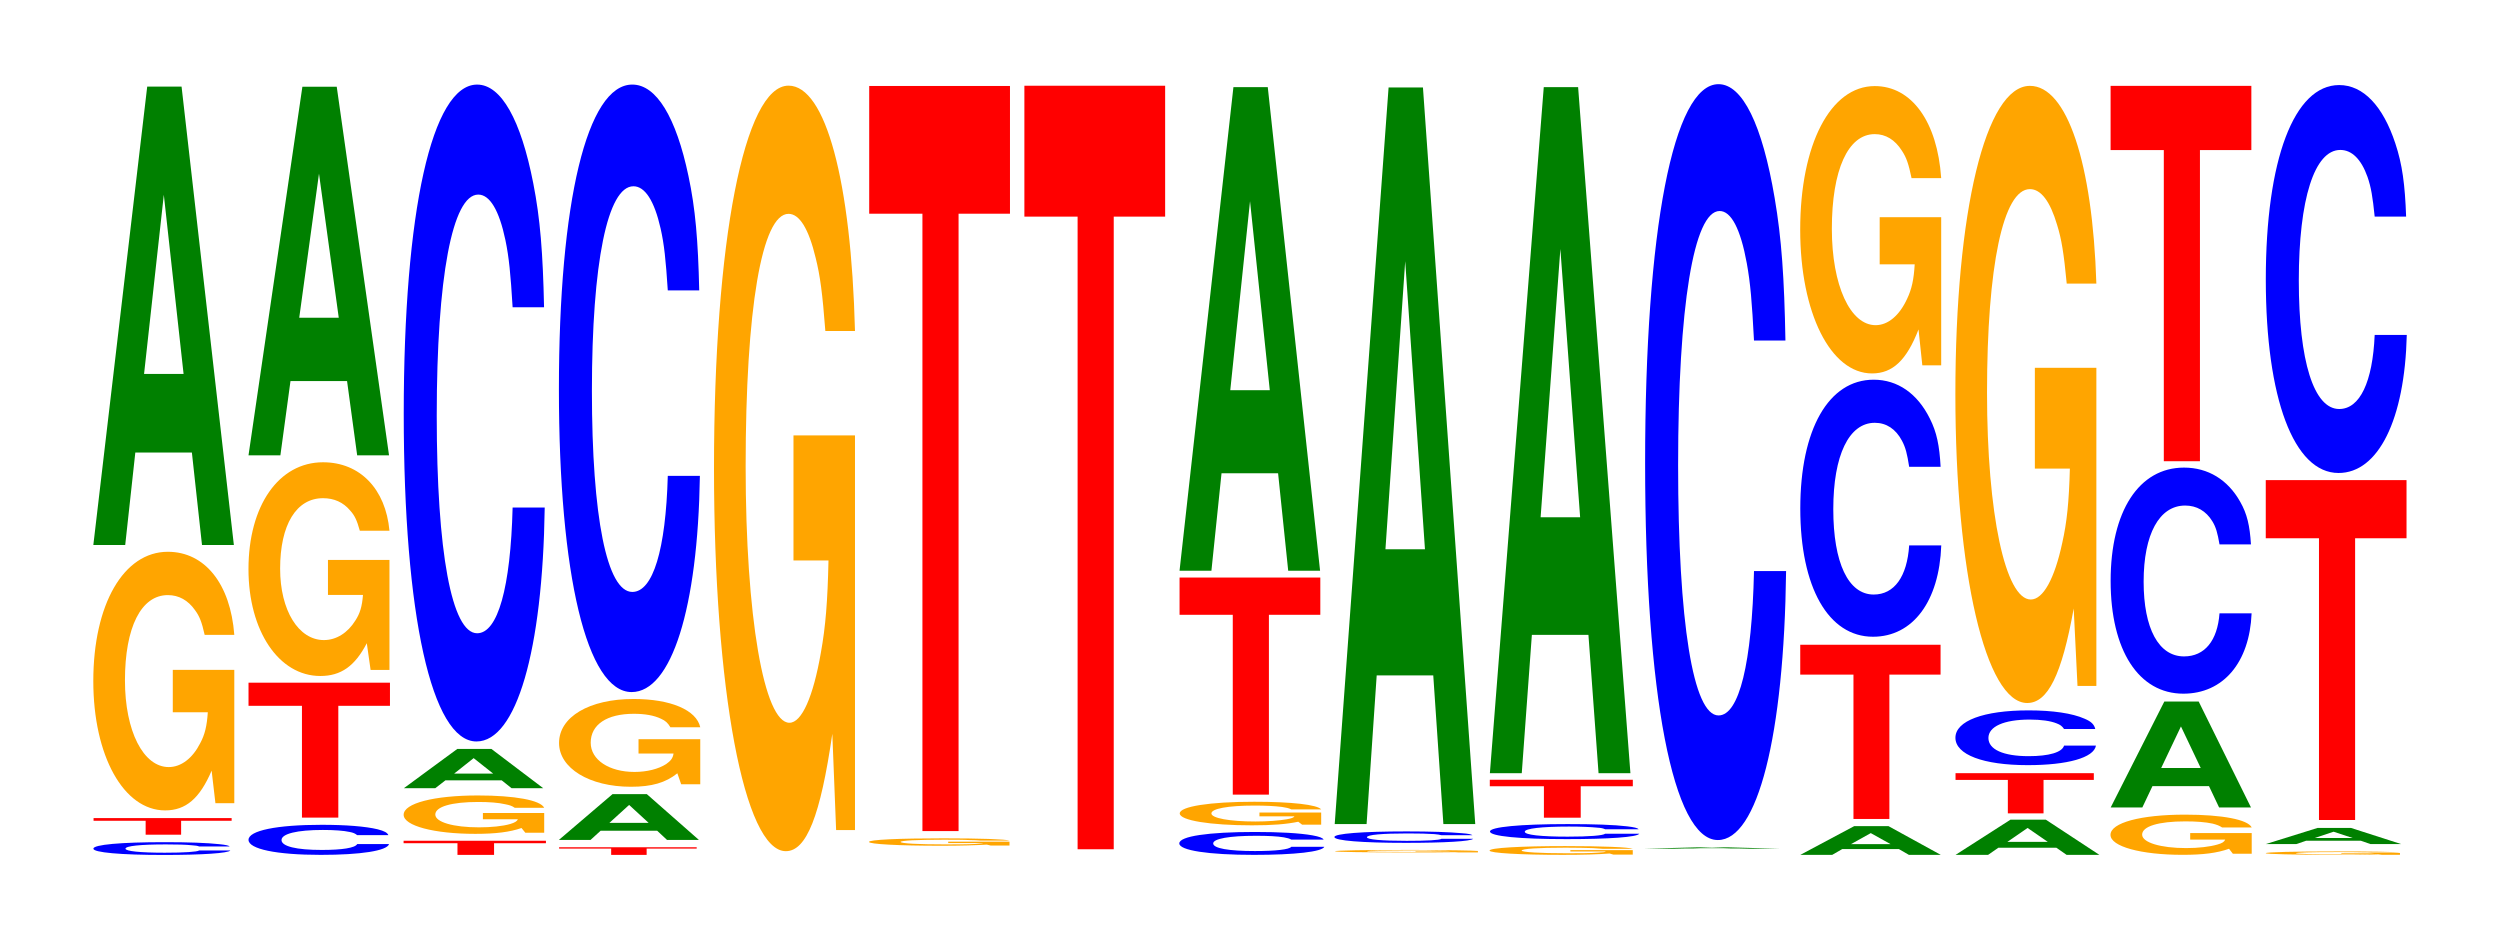 <?xml version="1.0" encoding="UTF-8"?>
<svg xmlns="http://www.w3.org/2000/svg" xmlns:xlink="http://www.w3.org/1999/xlink" width="174pt" height="66pt" viewBox="0 0 174 66" version="1.1">
<defs>
<g>
<symbol overflow="visible" id="glyph0-0">
<path style="stroke:none;" d="M 10.141 -0.562 C 10.078 -0.625 9.875 -0.672 9.422 -0.719 C 8.578 -0.812 7.25 -0.859 5.625 -0.859 C 2.562 -0.859 0.656 -0.688 0.656 -0.406 C 0.656 -0.141 2.547 0.031 5.562 0.031 C 8.25 0.031 10.062 -0.094 10.188 -0.281 L 8.016 -0.281 C 7.891 -0.188 7 -0.125 5.625 -0.125 C 3.891 -0.125 2.891 -0.234 2.891 -0.406 C 2.891 -0.594 3.938 -0.703 5.703 -0.703 C 6.469 -0.703 7.109 -0.688 7.531 -0.641 C 7.766 -0.625 7.891 -0.609 8.016 -0.562 Z M 10.141 -0.562 "/>
</symbol>
<symbol overflow="visible" id="glyph1-0">
<path style="stroke:none;" d="M 6.328 -0.969 L 9.844 -0.969 L 9.844 -1.156 L 0.234 -1.156 L 0.234 -0.969 L 3.859 -0.969 L 3.859 0 L 6.328 0 Z M 6.328 -0.969 "/>
</symbol>
<symbol overflow="visible" id="glyph2-0">
<path style="stroke:none;" d="M 10.422 -9.234 L 6.141 -9.234 L 6.141 -6.281 L 8.578 -6.281 C 8.516 -5.328 8.375 -4.734 8.047 -4.125 C 7.516 -3.078 6.719 -2.469 5.859 -2.469 C 4.094 -2.469 2.812 -4.969 2.812 -8.5 C 2.812 -12.203 3.938 -14.438 5.797 -14.438 C 6.562 -14.438 7.203 -14.078 7.688 -13.391 C 8 -12.969 8.156 -12.578 8.359 -11.672 L 10.422 -11.672 C 10.156 -15.219 8.375 -17.453 5.797 -17.453 C 2.719 -17.453 0.609 -13.797 0.609 -8.453 C 0.609 -3.25 2.719 0.547 5.609 0.547 C 7.047 0.547 8.016 -0.281 8.844 -2.219 L 9.109 0.047 L 10.422 0.047 Z M 10.422 -9.234 "/>
</symbol>
<symbol overflow="visible" id="glyph3-0">
<path style="stroke:none;" d="M 7.234 -6.438 L 7.938 0 L 10.156 0 L 6.516 -31.906 L 4.125 -31.906 L 0.375 0 L 2.594 0 L 3.297 -6.438 Z M 6.656 -11.906 L 3.906 -11.906 L 5.281 -24.375 Z M 6.656 -11.906 "/>
</symbol>
<symbol overflow="visible" id="glyph4-0">
<path style="stroke:none;" d="M 10.406 -1.312 C 10.328 -1.484 10.141 -1.594 9.656 -1.719 C 8.812 -1.922 7.438 -2.031 5.766 -2.031 C 2.625 -2.031 0.672 -1.625 0.672 -0.984 C 0.672 -0.344 2.609 0.062 5.703 0.062 C 8.469 0.062 10.312 -0.219 10.453 -0.688 L 8.234 -0.688 C 8.094 -0.422 7.188 -0.281 5.766 -0.281 C 4 -0.281 2.969 -0.531 2.969 -0.969 C 2.969 -1.406 4.047 -1.672 5.844 -1.672 C 6.641 -1.672 7.297 -1.625 7.719 -1.531 C 7.969 -1.484 8.094 -1.422 8.234 -1.312 Z M 10.406 -1.312 "/>
</symbol>
<symbol overflow="visible" id="glyph5-0">
<path style="stroke:none;" d="M 6.484 -7.781 L 10.078 -7.781 L 10.078 -9.391 L 0.234 -9.391 L 0.234 -7.781 L 3.953 -7.781 L 3.953 0 L 6.484 0 Z M 6.484 -7.781 "/>
</symbol>
<symbol overflow="visible" id="glyph6-0">
<path style="stroke:none;" d="M 10.422 -7.625 L 6.141 -7.625 L 6.141 -5.188 L 8.578 -5.188 C 8.516 -4.391 8.375 -3.906 8.047 -3.406 C 7.516 -2.547 6.719 -2.047 5.859 -2.047 C 4.094 -2.047 2.812 -4.109 2.812 -7.016 C 2.812 -10.078 3.938 -11.922 5.797 -11.922 C 6.562 -11.922 7.203 -11.641 7.688 -11.062 C 8 -10.719 8.156 -10.391 8.359 -9.656 L 10.422 -9.656 C 10.156 -12.562 8.375 -14.422 5.797 -14.422 C 2.719 -14.422 0.609 -11.406 0.609 -6.984 C 0.609 -2.688 2.719 0.453 5.609 0.453 C 7.047 0.453 8.016 -0.234 8.844 -1.828 L 9.109 0.031 L 10.422 0.031 Z M 10.422 -7.625 "/>
</symbol>
<symbol overflow="visible" id="glyph7-0">
<path style="stroke:none;" d="M 7.234 -5.172 L 7.938 0 L 10.156 0 L 6.516 -25.656 L 4.125 -25.656 L 0.375 0 L 2.594 0 L 3.297 -5.172 Z M 6.656 -9.578 L 3.906 -9.578 L 5.281 -19.609 Z M 6.656 -9.578 "/>
</symbol>
<symbol overflow="visible" id="glyph8-0">
<path style="stroke:none;" d="M 6.531 -0.812 L 10.141 -0.812 L 10.141 -0.984 L 0.234 -0.984 L 0.234 -0.812 L 3.984 -0.812 L 3.984 0 L 6.531 0 Z M 6.531 -0.812 "/>
</symbol>
<symbol overflow="visible" id="glyph9-0">
<path style="stroke:none;" d="M 10.391 -1.375 L 6.125 -1.375 L 6.125 -0.938 L 8.562 -0.938 C 8.5 -0.797 8.344 -0.703 8.031 -0.609 C 7.5 -0.453 6.703 -0.375 5.844 -0.375 C 4.078 -0.375 2.812 -0.734 2.812 -1.266 C 2.812 -1.812 3.938 -2.141 5.797 -2.141 C 6.547 -2.141 7.203 -2.094 7.672 -1.984 C 7.984 -1.922 8.141 -1.875 8.344 -1.734 L 10.391 -1.734 C 10.141 -2.266 8.344 -2.594 5.781 -2.594 C 2.703 -2.594 0.609 -2.047 0.609 -1.25 C 0.609 -0.484 2.719 0.078 5.594 0.078 C 7.031 0.078 8 -0.047 8.812 -0.328 L 9.078 0 L 10.391 0 Z M 10.391 -1.375 "/>
</symbol>
<symbol overflow="visible" id="glyph10-0">
<path style="stroke:none;" d="M 7.188 -0.547 L 7.875 0 L 10.078 0 L 6.469 -2.734 L 4.094 -2.734 L 0.375 0 L 2.562 0 L 3.266 -0.547 Z M 6.594 -1.016 L 3.875 -1.016 L 5.234 -2.094 Z M 6.594 -1.016 "/>
</symbol>
<symbol overflow="visible" id="glyph11-0">
<path style="stroke:none;" d="M 10.438 -28.844 C 10.359 -32.609 10.172 -35.016 9.688 -37.469 C 8.828 -41.891 7.453 -44.344 5.781 -44.344 C 2.641 -44.344 0.672 -35.547 0.672 -21.422 C 0.672 -7.422 2.625 1.375 5.734 1.375 C 8.5 1.375 10.344 -4.906 10.484 -14.906 L 8.25 -14.906 C 8.109 -9.328 7.219 -6.156 5.781 -6.156 C 4.016 -6.156 2.969 -11.797 2.969 -21.297 C 2.969 -30.938 4.062 -36.688 5.859 -36.688 C 6.656 -36.688 7.312 -35.609 7.75 -33.516 C 8 -32.312 8.109 -31.172 8.25 -28.844 Z M 10.438 -28.844 "/>
</symbol>
<symbol overflow="visible" id="glyph12-0">
<path style="stroke:none;" d="M 6.328 -0.438 L 9.812 -0.438 L 9.812 -0.531 L 0.234 -0.531 L 0.234 -0.438 L 3.859 -0.438 L 3.859 0 L 6.328 0 Z M 6.328 -0.438 "/>
</symbol>
<symbol overflow="visible" id="glyph13-0">
<path style="stroke:none;" d="M 7.219 -0.641 L 7.906 0 L 10.125 0 L 6.5 -3.188 L 4.109 -3.188 L 0.375 0 L 2.578 0 L 3.281 -0.641 Z M 6.625 -1.188 L 3.891 -1.188 L 5.266 -2.438 Z M 6.625 -1.188 "/>
</symbol>
<symbol overflow="visible" id="glyph14-0">
<path style="stroke:none;" d="M 10.453 -3.125 L 6.156 -3.125 L 6.156 -2.125 L 8.594 -2.125 C 8.547 -1.797 8.391 -1.609 8.078 -1.391 C 7.547 -1.047 6.734 -0.844 5.875 -0.844 C 4.109 -0.844 2.828 -1.688 2.828 -2.875 C 2.828 -4.141 3.953 -4.891 5.828 -4.891 C 6.594 -4.891 7.234 -4.781 7.719 -4.547 C 8.031 -4.406 8.188 -4.266 8.375 -3.953 L 10.453 -3.953 C 10.188 -5.156 8.391 -5.922 5.812 -5.922 C 2.719 -5.922 0.625 -4.672 0.625 -2.859 C 0.625 -1.109 2.734 0.188 5.625 0.188 C 7.078 0.188 8.047 -0.094 8.859 -0.75 L 9.125 0.016 L 10.453 0.016 Z M 10.453 -3.125 "/>
</symbol>
<symbol overflow="visible" id="glyph15-0">
<path style="stroke:none;" d="M 10.438 -26.688 C 10.359 -30.172 10.172 -32.391 9.688 -34.656 C 8.828 -38.75 7.453 -41.016 5.781 -41.016 C 2.641 -41.016 0.672 -32.891 0.672 -19.812 C 0.672 -6.859 2.625 1.266 5.734 1.266 C 8.5 1.266 10.344 -4.547 10.484 -13.781 L 8.25 -13.781 C 8.109 -8.641 7.219 -5.703 5.781 -5.703 C 4.016 -5.703 2.969 -10.906 2.969 -19.703 C 2.969 -28.625 4.062 -33.938 5.859 -33.938 C 6.656 -33.938 7.312 -32.938 7.75 -31 C 8 -29.891 8.109 -28.844 8.25 -26.688 Z M 10.438 -26.688 "/>
</symbol>
<symbol overflow="visible" id="glyph16-0">
<path style="stroke:none;" d="M 10.422 -27.328 L 6.141 -27.328 L 6.141 -18.625 L 8.578 -18.625 C 8.516 -15.766 8.375 -14.016 8.047 -12.203 C 7.516 -9.141 6.719 -7.328 5.859 -7.328 C 4.094 -7.328 2.812 -14.719 2.812 -25.172 C 2.812 -36.125 3.938 -42.75 5.797 -42.75 C 6.562 -42.75 7.203 -41.703 7.688 -39.672 C 8 -38.422 8.156 -37.234 8.359 -34.594 L 10.422 -34.594 C 10.156 -45.047 8.375 -51.672 5.797 -51.672 C 2.719 -51.672 0.609 -40.859 0.609 -25.031 C 0.609 -9.625 2.719 1.609 5.609 1.609 C 7.047 1.609 8.016 -0.844 8.844 -6.562 L 9.109 0.141 L 10.422 0.141 Z M 10.422 -27.328 "/>
</symbol>
<symbol overflow="visible" id="glyph17-0">
<path style="stroke:none;" d="M 10.391 -0.266 L 6.125 -0.266 L 6.125 -0.172 L 8.562 -0.172 C 8.5 -0.141 8.344 -0.141 8.031 -0.109 C 7.5 -0.078 6.703 -0.078 5.844 -0.078 C 4.078 -0.078 2.812 -0.141 2.812 -0.25 C 2.812 -0.344 3.938 -0.406 5.797 -0.406 C 6.547 -0.406 7.203 -0.406 7.672 -0.375 C 7.984 -0.375 8.141 -0.359 8.344 -0.344 L 10.391 -0.344 C 10.141 -0.438 8.344 -0.5 5.781 -0.5 C 2.703 -0.5 0.609 -0.406 0.609 -0.25 C 0.609 -0.094 2.719 0.016 5.594 0.016 C 7.031 0.016 8 -0.016 8.812 -0.062 L 9.078 0 L 10.391 0 Z M 10.391 -0.266 "/>
</symbol>
<symbol overflow="visible" id="glyph18-0">
<path style="stroke:none;" d="M 6.453 -42.969 L 10.031 -42.969 L 10.031 -51.859 L 0.234 -51.859 L 0.234 -42.969 L 3.938 -42.969 L 3.938 0 L 6.453 0 Z M 6.453 -42.969 "/>
</symbol>
<symbol overflow="visible" id="glyph19-0">
<path style="stroke:none;" d="M 6.453 -44.031 L 10.031 -44.031 L 10.031 -53.141 L 0.234 -53.141 L 0.234 -44.031 L 3.938 -44.031 L 3.938 0 L 6.453 0 Z M 6.453 -44.031 "/>
</symbol>
<symbol overflow="visible" id="glyph20-0">
<path style="stroke:none;" d="M 10.734 -1.016 C 10.656 -1.141 10.453 -1.219 9.953 -1.312 C 9.078 -1.469 7.656 -1.547 5.953 -1.547 C 2.703 -1.547 0.688 -1.25 0.688 -0.75 C 0.688 -0.266 2.688 0.047 5.891 0.047 C 8.734 0.047 10.641 -0.172 10.781 -0.516 L 8.484 -0.516 C 8.344 -0.328 7.406 -0.219 5.953 -0.219 C 4.125 -0.219 3.047 -0.406 3.047 -0.75 C 3.047 -1.078 4.172 -1.281 6.031 -1.281 C 6.844 -1.281 7.516 -1.25 7.969 -1.172 C 8.219 -1.125 8.344 -1.094 8.484 -1.016 Z M 10.734 -1.016 "/>
</symbol>
<symbol overflow="visible" id="glyph21-0">
<path style="stroke:none;" d="M 10.469 -0.844 L 6.172 -0.844 L 6.172 -0.578 L 8.609 -0.578 C 8.547 -0.484 8.406 -0.438 8.078 -0.375 C 7.547 -0.281 6.734 -0.219 5.891 -0.219 C 4.109 -0.219 2.828 -0.453 2.828 -0.781 C 2.828 -1.109 3.953 -1.328 5.828 -1.328 C 6.594 -1.328 7.234 -1.297 7.734 -1.234 C 8.031 -1.188 8.203 -1.156 8.391 -1.062 L 10.469 -1.062 C 10.203 -1.391 8.406 -1.594 5.812 -1.594 C 2.719 -1.594 0.625 -1.266 0.625 -0.781 C 0.625 -0.297 2.734 0.047 5.641 0.047 C 7.078 0.047 8.047 -0.031 8.875 -0.203 L 9.141 0 L 10.469 0 Z M 10.469 -0.844 "/>
</symbol>
<symbol overflow="visible" id="glyph22-0">
<path style="stroke:none;" d="M 6.453 -12.516 L 10.031 -12.516 L 10.031 -15.109 L 0.234 -15.109 L 0.234 -12.516 L 3.938 -12.516 L 3.938 0 L 6.453 0 Z M 6.453 -12.516 "/>
</symbol>
<symbol overflow="visible" id="glyph23-0">
<path style="stroke:none;" d="M 7.234 -6.781 L 7.938 0 L 10.156 0 L 6.516 -33.656 L 4.125 -33.656 L 0.375 0 L 2.594 0 L 3.297 -6.781 Z M 6.656 -12.562 L 3.906 -12.562 L 5.281 -25.719 Z M 6.656 -12.562 "/>
</symbol>
<symbol overflow="visible" id="glyph24-0">
<path style="stroke:none;" d="M 10.578 -0.094 L 6.234 -0.094 L 6.234 -0.062 L 8.703 -0.062 C 8.641 -0.047 8.5 -0.047 8.172 -0.047 C 7.625 -0.031 6.812 -0.031 5.953 -0.031 C 4.156 -0.031 2.859 -0.047 2.859 -0.078 C 2.859 -0.125 4 -0.141 5.891 -0.141 C 6.656 -0.141 7.312 -0.141 7.812 -0.125 C 8.125 -0.125 8.281 -0.125 8.484 -0.109 L 10.578 -0.109 C 10.312 -0.141 8.5 -0.172 5.875 -0.172 C 2.75 -0.172 0.625 -0.141 0.625 -0.078 C 0.625 -0.031 2.766 0 5.703 0 C 7.156 0 8.141 0 8.969 -0.016 L 9.234 0 L 10.578 0 Z M 10.578 -0.094 "/>
</symbol>
<symbol overflow="visible" id="glyph25-0">
<path style="stroke:none;" d="M 10.266 -0.5 C 10.188 -0.562 9.984 -0.609 9.531 -0.641 C 8.688 -0.719 7.328 -0.766 5.688 -0.766 C 2.594 -0.766 0.656 -0.609 0.656 -0.375 C 0.656 -0.125 2.578 0.031 5.625 0.031 C 8.344 0.031 10.172 -0.078 10.312 -0.25 L 8.109 -0.25 C 7.969 -0.156 7.094 -0.109 5.688 -0.109 C 3.938 -0.109 2.922 -0.203 2.922 -0.359 C 2.922 -0.531 3.984 -0.625 5.766 -0.625 C 6.547 -0.625 7.188 -0.609 7.609 -0.578 C 7.859 -0.562 7.969 -0.531 8.109 -0.5 Z M 10.266 -0.5 "/>
</symbol>
<symbol overflow="visible" id="glyph26-0">
<path style="stroke:none;" d="M 7.234 -10.344 L 7.938 0 L 10.156 0 L 6.516 -51.266 L 4.125 -51.266 L 0.375 0 L 2.594 0 L 3.297 -10.344 Z M 6.656 -19.125 L 3.906 -19.125 L 5.281 -39.172 Z M 6.656 -19.125 "/>
</symbol>
<symbol overflow="visible" id="glyph27-0">
<path style="stroke:none;" d="M 10.594 -0.312 L 6.25 -0.312 L 6.25 -0.219 L 8.719 -0.219 C 8.656 -0.172 8.516 -0.156 8.188 -0.141 C 7.641 -0.094 6.828 -0.094 5.969 -0.094 C 4.156 -0.094 2.859 -0.172 2.859 -0.281 C 2.859 -0.406 4.016 -0.484 5.906 -0.484 C 6.672 -0.484 7.328 -0.469 7.828 -0.453 C 8.141 -0.438 8.297 -0.422 8.5 -0.406 L 10.594 -0.406 C 10.328 -0.516 8.516 -0.594 5.891 -0.594 C 2.75 -0.594 0.625 -0.469 0.625 -0.281 C 0.625 -0.109 2.766 0.016 5.703 0.016 C 7.172 0.016 8.156 -0.016 8.984 -0.078 L 9.25 0 L 10.594 0 Z M 10.594 -0.312 "/>
</symbol>
<symbol overflow="visible" id="glyph28-0">
<path style="stroke:none;" d="M 11.062 -0.656 C 10.984 -0.75 10.766 -0.797 10.266 -0.859 C 9.359 -0.969 7.906 -1.016 6.125 -1.016 C 2.797 -1.016 0.719 -0.812 0.719 -0.5 C 0.719 -0.172 2.766 0.031 6.062 0.031 C 9 0.031 10.969 -0.109 11.109 -0.344 L 8.734 -0.344 C 8.594 -0.219 7.641 -0.141 6.125 -0.141 C 4.25 -0.141 3.141 -0.266 3.141 -0.484 C 3.141 -0.703 4.297 -0.844 6.219 -0.844 C 7.062 -0.844 7.75 -0.812 8.203 -0.766 C 8.469 -0.75 8.594 -0.719 8.734 -0.656 Z M 11.062 -0.656 "/>
</symbol>
<symbol overflow="visible" id="glyph29-0">
<path style="stroke:none;" d="M 6.562 -2.188 L 10.188 -2.188 L 10.188 -2.641 L 0.234 -2.641 L 0.234 -2.188 L 4 -2.188 L 4 0 L 6.562 0 Z M 6.562 -2.188 "/>
</symbol>
<symbol overflow="visible" id="glyph30-0">
<path style="stroke:none;" d="M 7.234 -9.625 L 7.938 0 L 10.156 0 L 6.516 -47.75 L 4.125 -47.75 L 0.375 0 L 2.594 0 L 3.297 -9.625 Z M 6.656 -17.812 L 3.906 -17.812 L 5.281 -36.484 Z M 6.656 -17.812 "/>
</symbol>
<symbol overflow="visible" id="glyph31-0">
<path style="stroke:none;" d="M 6.906 -0.016 L 7.578 0 L 9.703 0 L 6.219 -0.094 L 3.938 -0.094 L 0.359 0 L 2.469 0 L 3.141 -0.016 Z M 6.344 -0.031 L 3.719 -0.031 L 5.031 -0.078 Z M 6.344 -0.031 "/>
</symbol>
<symbol overflow="visible" id="glyph32-0">
<path style="stroke:none;" d="M 10.438 -33.188 C 10.359 -37.531 10.172 -40.281 9.688 -43.109 C 8.828 -48.203 7.453 -51.031 5.781 -51.031 C 2.641 -51.031 0.672 -40.906 0.672 -24.656 C 0.672 -8.531 2.625 1.578 5.734 1.578 C 8.5 1.578 10.344 -5.641 10.484 -17.141 L 8.25 -17.141 C 8.109 -10.734 7.219 -7.094 5.781 -7.094 C 4.016 -7.094 2.969 -13.562 2.969 -24.516 C 2.969 -35.594 4.062 -42.203 5.859 -42.203 C 6.656 -42.203 7.312 -40.969 7.75 -38.562 C 8 -37.188 8.109 -35.875 8.25 -33.188 Z M 10.438 -33.188 "/>
</symbol>
<symbol overflow="visible" id="glyph33-0">
<path style="stroke:none;" d="M 7.234 -0.406 L 7.938 0 L 10.156 0 L 6.516 -2 L 4.125 -2 L 0.375 0 L 2.594 0 L 3.297 -0.406 Z M 6.656 -0.75 L 3.906 -0.75 L 5.281 -1.516 Z M 6.656 -0.75 "/>
</symbol>
<symbol overflow="visible" id="glyph34-0">
<path style="stroke:none;" d="M 6.438 -10.047 L 10 -10.047 L 10 -12.125 L 0.234 -12.125 L 0.234 -10.047 L 3.938 -10.047 L 3.938 0 L 6.438 0 Z M 6.438 -10.047 "/>
</symbol>
<symbol overflow="visible" id="glyph35-0">
<path style="stroke:none;" d="M 10.438 -11.297 C 10.359 -12.766 10.172 -13.703 9.688 -14.656 C 8.828 -16.391 7.453 -17.359 5.781 -17.359 C 2.641 -17.359 0.672 -13.906 0.672 -8.391 C 0.672 -2.906 2.625 0.531 5.734 0.531 C 8.5 0.531 10.344 -1.922 10.484 -5.828 L 8.25 -5.828 C 8.109 -3.656 7.219 -2.406 5.781 -2.406 C 4.016 -2.406 2.969 -4.609 2.969 -8.344 C 2.969 -12.109 4.062 -14.359 5.859 -14.359 C 6.656 -14.359 7.312 -13.938 7.75 -13.109 C 8 -12.641 8.109 -12.203 8.25 -11.297 Z M 10.438 -11.297 "/>
</symbol>
<symbol overflow="visible" id="glyph36-0">
<path style="stroke:none;" d="M 10.422 -10.266 L 6.141 -10.266 L 6.141 -6.984 L 8.578 -6.984 C 8.516 -5.922 8.375 -5.266 8.047 -4.578 C 7.516 -3.422 6.719 -2.75 5.859 -2.75 C 4.094 -2.75 2.812 -5.516 2.812 -9.453 C 2.812 -13.562 3.938 -16.047 5.797 -16.047 C 6.562 -16.047 7.203 -15.656 7.688 -14.891 C 8 -14.422 8.156 -13.969 8.359 -12.984 L 10.422 -12.984 C 10.156 -16.906 8.375 -19.391 5.797 -19.391 C 2.719 -19.391 0.609 -15.344 0.609 -9.391 C 0.609 -3.609 2.719 0.609 5.609 0.609 C 7.047 0.609 8.016 -0.312 8.844 -2.453 L 9.109 0.047 L 10.422 0.047 Z M 10.422 -10.266 "/>
</symbol>
<symbol overflow="visible" id="glyph37-0">
<path style="stroke:none;" d="M 7.406 -0.5 L 8.125 0 L 10.406 0 L 6.672 -2.453 L 4.219 -2.453 L 0.391 0 L 2.656 0 L 3.375 -0.5 Z M 6.812 -0.906 L 4 -0.906 L 5.406 -1.875 Z M 6.812 -0.906 "/>
</symbol>
<symbol overflow="visible" id="glyph38-0">
<path style="stroke:none;" d="M 6.359 -2.328 L 9.859 -2.328 L 9.859 -2.797 L 0.234 -2.797 L 0.234 -2.328 L 3.875 -2.328 L 3.875 0 L 6.359 0 Z M 6.359 -2.328 "/>
</symbol>
<symbol overflow="visible" id="glyph39-0">
<path style="stroke:none;" d="M 10.406 -2.406 C 10.328 -2.719 10.141 -2.922 9.656 -3.125 C 8.812 -3.5 7.438 -3.703 5.766 -3.703 C 2.625 -3.703 0.672 -2.969 0.672 -1.797 C 0.672 -0.625 2.609 0.109 5.703 0.109 C 8.469 0.109 10.312 -0.406 10.453 -1.25 L 8.234 -1.25 C 8.094 -0.781 7.188 -0.516 5.766 -0.516 C 4 -0.516 2.969 -0.984 2.969 -1.781 C 2.969 -2.578 4.047 -3.062 5.844 -3.062 C 6.641 -3.062 7.297 -2.969 7.719 -2.797 C 7.969 -2.703 8.094 -2.609 8.234 -2.406 Z M 10.406 -2.406 "/>
</symbol>
<symbol overflow="visible" id="glyph40-0">
<path style="stroke:none;" d="M 10.422 -22.031 L 6.141 -22.031 L 6.141 -15.016 L 8.578 -15.016 C 8.516 -12.703 8.375 -11.297 8.047 -9.844 C 7.516 -7.359 6.719 -5.906 5.859 -5.906 C 4.094 -5.906 2.812 -11.859 2.812 -20.297 C 2.812 -29.125 3.938 -34.469 5.797 -34.469 C 6.562 -34.469 7.203 -33.625 7.688 -31.984 C 8 -30.984 8.156 -30.016 8.359 -27.891 L 10.422 -27.891 C 10.156 -36.312 8.375 -41.656 5.797 -41.656 C 2.719 -41.656 0.609 -32.938 0.609 -20.188 C 0.609 -7.766 2.719 1.297 5.609 1.297 C 7.047 1.297 8.016 -0.672 8.844 -5.281 L 9.109 0.109 L 10.422 0.109 Z M 10.422 -22.031 "/>
</symbol>
<symbol overflow="visible" id="glyph41-0">
<path style="stroke:none;" d="M 10.438 -1.438 L 6.156 -1.438 L 6.156 -0.984 L 8.594 -0.984 C 8.531 -0.828 8.391 -0.734 8.062 -0.641 C 7.531 -0.484 6.734 -0.391 5.875 -0.391 C 4.094 -0.391 2.812 -0.781 2.812 -1.328 C 2.812 -1.906 3.953 -2.25 5.812 -2.25 C 6.578 -2.25 7.219 -2.203 7.719 -2.094 C 8.016 -2.016 8.188 -1.953 8.375 -1.828 L 10.438 -1.828 C 10.172 -2.375 8.391 -2.719 5.797 -2.719 C 2.719 -2.719 0.609 -2.156 0.609 -1.312 C 0.609 -0.5 2.734 0.078 5.625 0.078 C 7.062 0.078 8.031 -0.047 8.859 -0.344 L 9.125 0 L 10.438 0 Z M 10.438 -1.438 "/>
</symbol>
<symbol overflow="visible" id="glyph42-0">
<path style="stroke:none;" d="M 7.219 -1.484 L 7.922 0 L 10.141 0 L 6.5 -7.375 L 4.109 -7.375 L 0.375 0 L 2.578 0 L 3.281 -1.484 Z M 6.641 -2.75 L 3.891 -2.75 L 5.266 -5.641 Z M 6.641 -2.75 "/>
</symbol>
<symbol overflow="visible" id="glyph43-0">
<path style="stroke:none;" d="M 10.438 -9.922 C 10.359 -11.219 10.172 -12.047 9.688 -12.891 C 8.828 -14.422 7.453 -15.266 5.781 -15.266 C 2.641 -15.266 0.672 -12.234 0.672 -7.375 C 0.672 -2.547 2.625 0.469 5.734 0.469 C 8.5 0.469 10.344 -1.688 10.484 -5.125 L 8.25 -5.125 C 8.109 -3.219 7.219 -2.125 5.781 -2.125 C 4.016 -2.125 2.969 -4.062 2.969 -7.328 C 2.969 -10.641 4.062 -12.625 5.859 -12.625 C 6.656 -12.625 7.312 -12.25 7.75 -11.531 C 8 -11.125 8.109 -10.734 8.25 -9.922 Z M 10.438 -9.922 "/>
</symbol>
<symbol overflow="visible" id="glyph44-0">
<path style="stroke:none;" d="M 6.453 -21.656 L 10.031 -21.656 L 10.031 -26.125 L 0.234 -26.125 L 0.234 -21.656 L 3.938 -21.656 L 3.938 0 L 6.453 0 Z M 6.453 -21.656 "/>
</symbol>
<symbol overflow="visible" id="glyph45-0">
<path style="stroke:none;" d="M 9.938 -0.125 L 5.859 -0.125 L 5.859 -0.078 L 8.172 -0.078 C 8.109 -0.062 7.969 -0.062 7.672 -0.047 C 7.172 -0.031 6.391 -0.031 5.594 -0.031 C 3.891 -0.031 2.688 -0.062 2.688 -0.109 C 2.688 -0.156 3.75 -0.188 5.531 -0.188 C 6.266 -0.188 6.875 -0.188 7.328 -0.172 C 7.625 -0.172 7.781 -0.172 7.969 -0.156 L 9.938 -0.156 C 9.688 -0.203 7.969 -0.234 5.516 -0.234 C 2.578 -0.234 0.594 -0.188 0.594 -0.109 C 0.594 -0.047 2.594 0 5.344 0 C 6.719 0 7.641 0 8.422 -0.031 L 8.672 0 L 9.938 0 Z M 9.938 -0.125 "/>
</symbol>
<symbol overflow="visible" id="glyph46-0">
<path style="stroke:none;" d="M 6.969 -0.234 L 7.641 0 L 9.781 0 L 6.281 -1.125 L 3.969 -1.125 L 0.359 0 L 2.484 0 L 3.172 -0.234 Z M 6.406 -0.422 L 3.766 -0.422 L 5.078 -0.859 Z M 6.406 -0.422 "/>
</symbol>
<symbol overflow="visible" id="glyph47-0">
<path style="stroke:none;" d="M 6.453 -19.609 L 10.031 -19.609 L 10.031 -23.656 L 0.234 -23.656 L 0.234 -19.609 L 3.938 -19.609 L 3.938 0 L 6.453 0 Z M 6.453 -19.609 "/>
</symbol>
<symbol overflow="visible" id="glyph48-0">
<path style="stroke:none;" d="M 10.438 -17.031 C 10.359 -19.266 10.172 -20.672 9.688 -22.125 C 8.828 -24.734 7.453 -26.188 5.781 -26.188 C 2.641 -26.188 0.672 -21 0.672 -12.656 C 0.672 -4.375 2.625 0.812 5.734 0.812 C 8.5 0.812 10.344 -2.891 10.484 -8.797 L 8.25 -8.797 C 8.109 -5.516 7.219 -3.641 5.781 -3.641 C 4.016 -3.641 2.969 -6.969 2.969 -12.578 C 2.969 -18.266 4.062 -21.672 5.859 -21.672 C 6.656 -21.672 7.312 -21.031 7.75 -19.797 C 8 -19.078 8.109 -18.406 8.25 -17.031 Z M 10.438 -17.031 "/>
</symbol>
</g>
</defs>
<g id="surface1">
<g style="fill:rgb(0%,0%,100%);fill-opacity:1;">
  <use xlink:href="#glyph0-0" x="5.843" y="59.474"/>
</g>
<g style="fill:rgb(100%,0%,0%);fill-opacity:1;">
  <use xlink:href="#glyph1-0" x="6.278" y="58.095"/>
</g>
<g style="fill:rgb(100%,64.647%,0%);fill-opacity:1;">
  <use xlink:href="#glyph2-0" x="5.885" y="55.857"/>
</g>
<g style="fill:rgb(0%,50.194%,0%);fill-opacity:1;">
  <use xlink:href="#glyph3-0" x="6.121" y="37.933"/>
</g>
<g style="fill:rgb(0%,0%,100%);fill-opacity:1;">
  <use xlink:href="#glyph4-0" x="16.625" y="59.437"/>
</g>
<g style="fill:rgb(100%,0%,0%);fill-opacity:1;">
  <use xlink:href="#glyph5-0" x="17.063" y="56.906"/>
</g>
<g style="fill:rgb(100%,64.647%,0%);fill-opacity:1;">
  <use xlink:href="#glyph6-0" x="16.685" y="46.596"/>
</g>
<g style="fill:rgb(0%,50.194%,0%);fill-opacity:1;">
  <use xlink:href="#glyph7-0" x="16.921" y="31.692"/>
</g>
<g style="fill:rgb(100%,0%,0%);fill-opacity:1;">
  <use xlink:href="#glyph8-0" x="27.856" y="59.5"/>
</g>
<g style="fill:rgb(100%,64.647%,0%);fill-opacity:1;">
  <use xlink:href="#glyph9-0" x="27.485" y="57.958"/>
</g>
<g style="fill:rgb(0%,50.194%,0%);fill-opacity:1;">
  <use xlink:href="#glyph10-0" x="27.732" y="54.86"/>
</g>
<g style="fill:rgb(0%,0%,100%);fill-opacity:1;">
  <use xlink:href="#glyph11-0" x="27.428" y="50.231"/>
</g>
<g style="fill:rgb(100%,0%,0%);fill-opacity:1;">
  <use xlink:href="#glyph12-0" x="38.678" y="59.5"/>
</g>
<g style="fill:rgb(0%,50.194%,0%);fill-opacity:1;">
  <use xlink:href="#glyph13-0" x="38.521" y="58.461"/>
</g>
<g style="fill:rgb(100%,64.647%,0%);fill-opacity:1;">
  <use xlink:href="#glyph14-0" x="38.285" y="54.571"/>
</g>
<g style="fill:rgb(0%,0%,100%);fill-opacity:1;">
  <use xlink:href="#glyph15-0" x="38.228" y="46.902"/>
</g>
<g style="fill:rgb(100%,64.647%,0%);fill-opacity:1;">
  <use xlink:href="#glyph16-0" x="49.085" y="57.633"/>
</g>
<g style="fill:rgb(100%,64.647%,0%);fill-opacity:1;">
  <use xlink:href="#glyph17-0" x="59.87" y="58.848"/>
</g>
<g style="fill:rgb(100%,0%,0%);fill-opacity:1;">
  <use xlink:href="#glyph18-0" x="60.263" y="57.843"/>
</g>
<g style="fill:rgb(100%,0%,0%);fill-opacity:1;">
  <use xlink:href="#glyph19-0" x="71.063" y="59.108"/>
</g>
<g style="fill:rgb(0%,0%,100%);fill-opacity:1;">
  <use xlink:href="#glyph20-0" x="81.391" y="59.452"/>
</g>
<g style="fill:rgb(100%,64.647%,0%);fill-opacity:1;">
  <use xlink:href="#glyph21-0" x="81.485" y="57.396"/>
</g>
<g style="fill:rgb(100%,0%,0%);fill-opacity:1;">
  <use xlink:href="#glyph22-0" x="81.863" y="55.306"/>
</g>
<g style="fill:rgb(0%,50.194%,0%);fill-opacity:1;">
  <use xlink:href="#glyph23-0" x="81.721" y="39.722"/>
</g>
<g style="fill:rgb(100%,64.647%,0%);fill-opacity:1;">
  <use xlink:href="#glyph24-0" x="92.285" y="59.328"/>
</g>
<g style="fill:rgb(0%,0%,100%);fill-opacity:1;">
  <use xlink:href="#glyph25-0" x="92.217" y="58.632"/>
</g>
<g style="fill:rgb(0%,50.194%,0%);fill-opacity:1;">
  <use xlink:href="#glyph26-0" x="92.521" y="57.353"/>
</g>
<g style="fill:rgb(100%,64.647%,0%);fill-opacity:1;">
  <use xlink:href="#glyph27-0" x="103.047" y="59.482"/>
</g>
<g style="fill:rgb(0%,0%,100%);fill-opacity:1;">
  <use xlink:href="#glyph28-0" x="102.983" y="58.372"/>
</g>
<g style="fill:rgb(100%,0%,0%);fill-opacity:1;">
  <use xlink:href="#glyph29-0" x="103.456" y="56.912"/>
</g>
<g style="fill:rgb(0%,50.194%,0%);fill-opacity:1;">
  <use xlink:href="#glyph30-0" x="103.321" y="53.813"/>
</g>
<g style="fill:rgb(0%,50.194%,0%);fill-opacity:1;">
  <use xlink:href="#glyph31-0" x="114.125" y="59.07"/>
</g>
<g style="fill:rgb(0%,0%,100%);fill-opacity:1;">
  <use xlink:href="#glyph32-0" x="113.828" y="56.889"/>
</g>
<g style="fill:rgb(0%,50.194%,0%);fill-opacity:1;">
  <use xlink:href="#glyph33-0" x="124.925" y="59.5"/>
</g>
<g style="fill:rgb(100%,0%,0%);fill-opacity:1;">
  <use xlink:href="#glyph34-0" x="125.063" y="57"/>
</g>
<g style="fill:rgb(0%,0%,100%);fill-opacity:1;">
  <use xlink:href="#glyph35-0" x="124.628" y="43.786"/>
</g>
<g style="fill:rgb(100%,64.647%,0%);fill-opacity:1;">
  <use xlink:href="#glyph36-0" x="124.685" y="25.382"/>
</g>
<g style="fill:rgb(0%,50.194%,0%);fill-opacity:1;">
  <use xlink:href="#glyph37-0" x="135.713" y="59.5"/>
</g>
<g style="fill:rgb(100%,0%,0%);fill-opacity:1;">
  <use xlink:href="#glyph38-0" x="135.871" y="56.61"/>
</g>
<g style="fill:rgb(0%,0%,100%);fill-opacity:1;">
  <use xlink:href="#glyph39-0" x="135.425" y="53.145"/>
</g>
<g style="fill:rgb(100%,64.647%,0%);fill-opacity:1;">
  <use xlink:href="#glyph40-0" x="135.485" y="47.632"/>
</g>
<g style="fill:rgb(100%,64.647%,0%);fill-opacity:1;">
  <use xlink:href="#glyph41-0" x="146.281" y="59.418"/>
</g>
<g style="fill:rgb(0%,50.194%,0%);fill-opacity:1;">
  <use xlink:href="#glyph42-0" x="146.528" y="56.201"/>
</g>
<g style="fill:rgb(0%,0%,100%);fill-opacity:1;">
  <use xlink:href="#glyph43-0" x="146.228" y="47.811"/>
</g>
<g style="fill:rgb(100%,0%,0%);fill-opacity:1;">
  <use xlink:href="#glyph44-0" x="146.663" y="32.101"/>
</g>
<g style="fill:rgb(100%,64.647%,0%);fill-opacity:1;">
  <use xlink:href="#glyph45-0" x="157.1" y="59.493"/>
</g>
<g style="fill:rgb(0%,50.194%,0%);fill-opacity:1;">
  <use xlink:href="#glyph46-0" x="157.34" y="58.747"/>
</g>
<g style="fill:rgb(100%,0%,0%);fill-opacity:1;">
  <use xlink:href="#glyph47-0" x="157.463" y="57.072"/>
</g>
<g style="fill:rgb(0%,0%,100%);fill-opacity:1;">
  <use xlink:href="#glyph48-0" x="157.028" y="32.108"/>
</g>
</g>
</svg>
